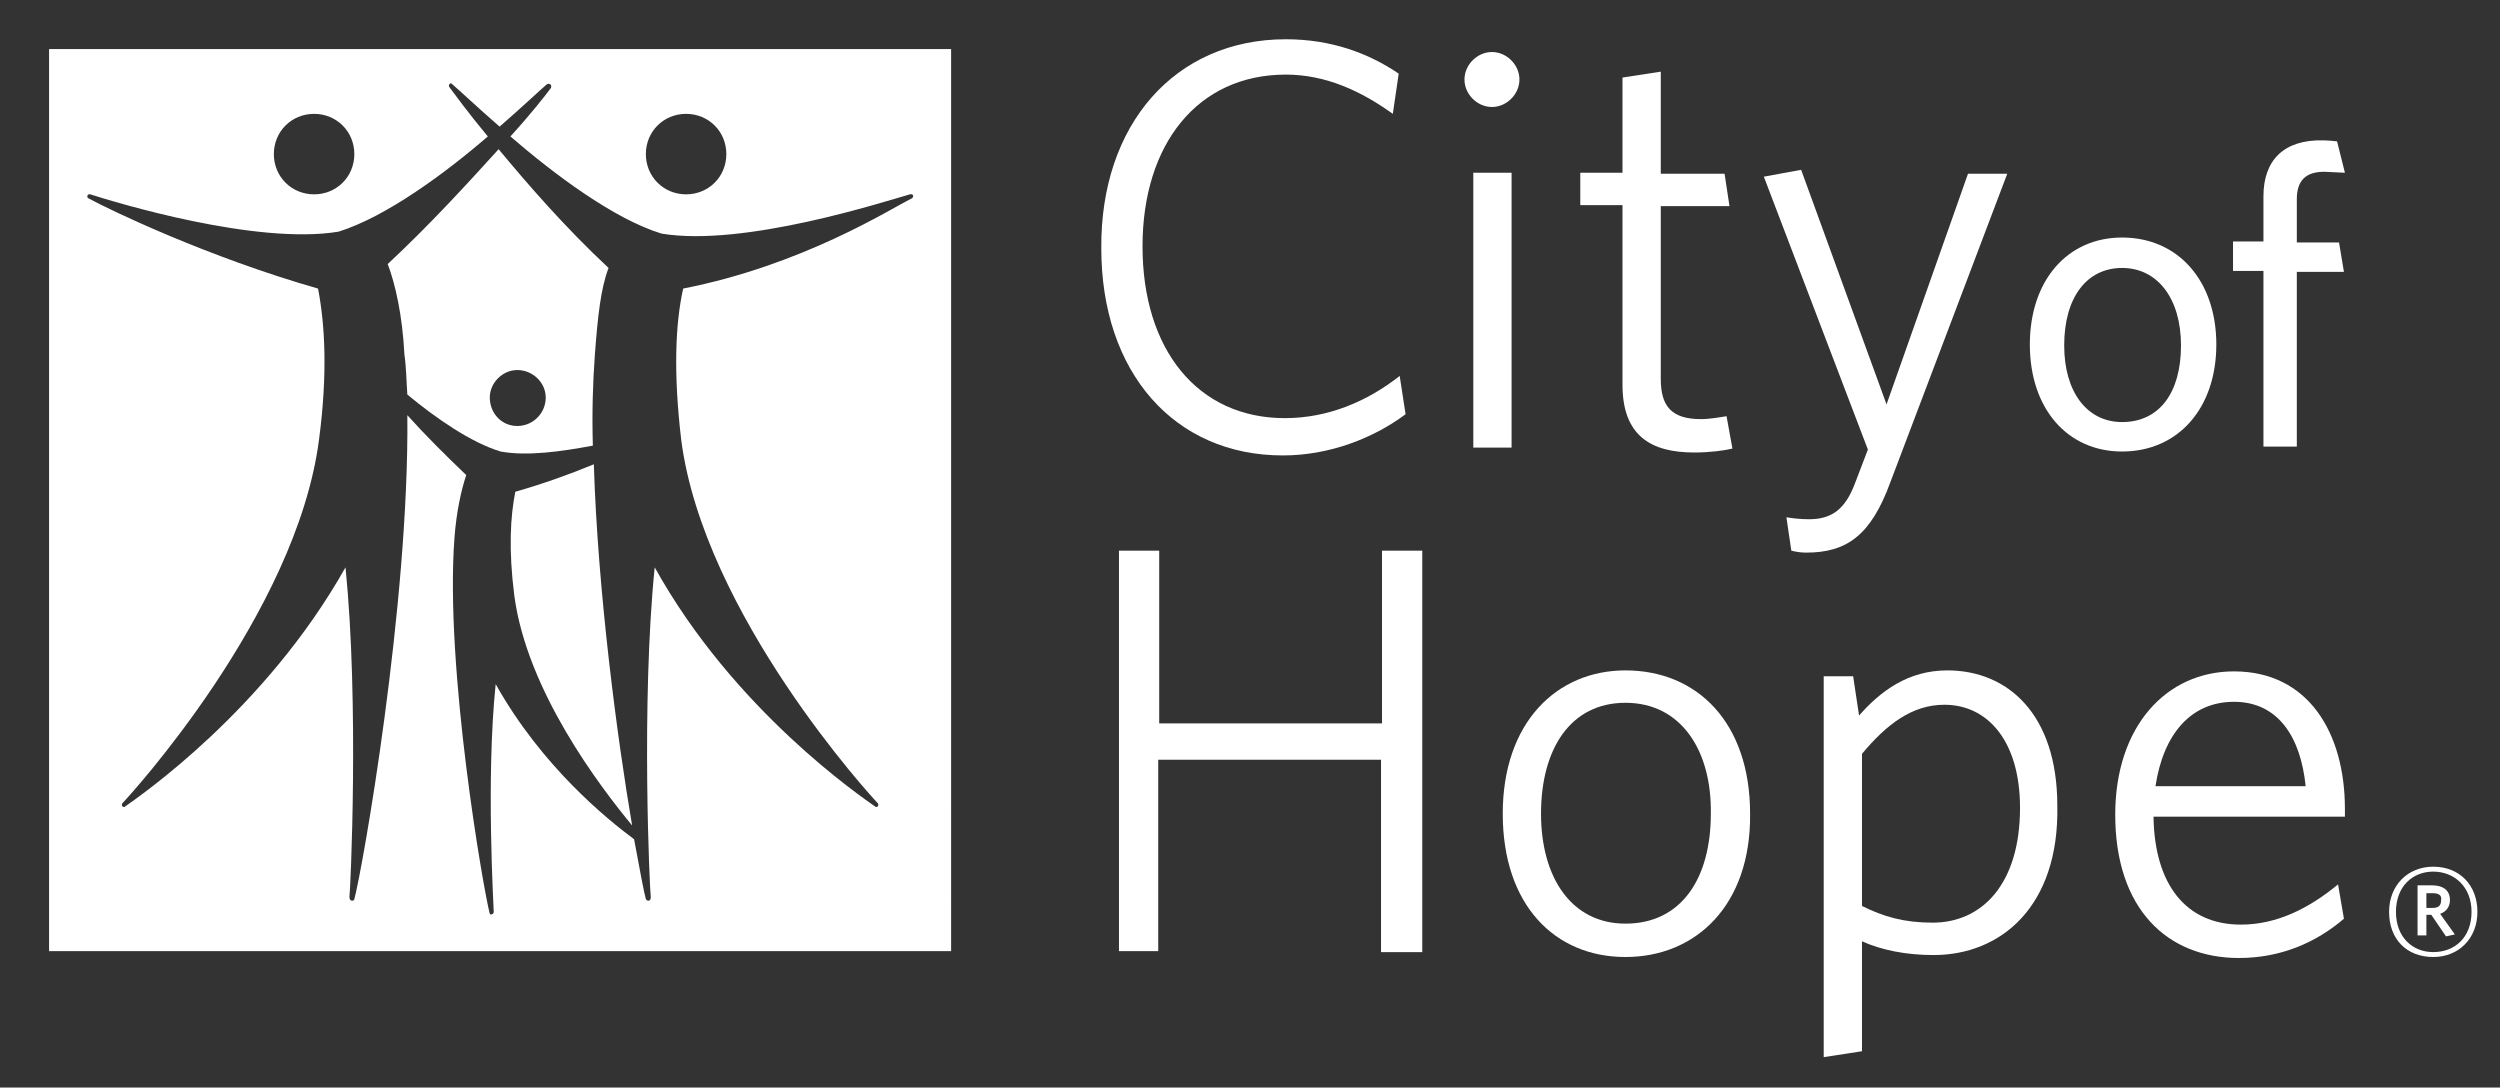 <?xml version="1.0" encoding="utf-8"?>
<!-- Generator: Adobe Illustrator 22.0.0, SVG Export Plug-In . SVG Version: 6.00 Build 0)  -->
<svg version="1.1" id="artwork" xmlns="http://www.w3.org/2000/svg" xmlns:xlink="http://www.w3.org/1999/xlink" x="0px" y="0px" viewBox="0 0 254.7 110.8" style="enable-background:new 0 0 254.7 110.8;" xml:space="preserve">
<rect x="0" y="0" width="254.7" height="110.8" fill="#333333" stroke="none"/>
<style type="text/css">
	.st0{fill:#FFFFFF;}
	.st1{fill:none;}
</style>
<g>
	<g>
		<g>
			<path class="st0" d="M130.7,46.4c-11.1,0-18.5-8.5-18.5-21.1C112.1,12.7,119.7,4,131,4c4.6,0,8.4,1.4,11.5,3.5l-0.6,4.1
				c-3.2-2.3-6.8-4-10.9-4c-9,0-14.6,7.1-14.6,17.5c0,10.5,5.6,17.5,14.5,17.5c4.4,0,8.4-1.7,11.7-4.3l0.6,3.9
				C140,44.6,135.5,46.4,130.7,46.4z"/>
			<path class="st0" d="M152,10.9c-1.5,0-2.8-1.3-2.8-2.8s1.3-2.8,2.8-2.8s2.8,1.3,2.8,2.8C154.8,9.6,153.5,10.9,152,10.9z
				 M150.1,45.6v-28h3.9v28H150.1z"/>
			<path class="st0" d="M172.6,46.1c-4.4,0-7.3-1.7-7.3-6.9V20.9H161v-3.3h4.3V7.9l3.9-0.6v10.4h6.5l0.5,3.3h-7v17.6
				c0,2.8,1.1,4.1,4.1,4.1c0.9,0,2-0.2,2.6-0.3l0.6,3.3C175.7,45.9,174.2,46.1,172.6,46.1z"/>
			<path class="st0" d="M192.6,49.1c-2,5.5-4.5,7.2-8.6,7.2c-0.6,0-1.1-0.1-1.5-0.2l-0.5-3.4c0.6,0.1,1.4,0.2,2.3,0.2
				c2.3,0,3.7-1,4.7-3.7l1.3-3.4L179.7,18l3.8-0.7l8.7,23.9l8.3-23.5h4L192.6,49.1z"/>
			<g>
				<path class="st0" d="M216.2,24.2c-5.6,0-9.4,4.4-9.4,10.9c0,6.5,3.8,10.9,9.4,10.9c5.7,0,9.6-4.4,9.6-10.9
					C225.8,28.6,221.9,24.2,216.2,24.2z M216.2,43c-3.6,0-5.9-3.1-5.9-7.8c0-4.9,2.3-7.9,5.9-7.9s6,3.1,6,7.9
					C222.2,40,220,43,216.2,43z"/>
			</g>
			<g>
				<path class="st0" d="M230.6,20c0,0,0,4,0,4.6c-0.5,0-3.1,0-3.1,0v3c0,0,2.6,0,3.1,0c0,0.6,0,17.9,0,17.9h3.4V27.7h4.8l-0.5-3
					H234v-4.4c0-1.9,0.9-2.8,2.8-2.8c0,0,0.2,0,2.1,0.1l-0.8-3.2c-0.9-0.1-1.4-0.1-1.4-0.1C232.7,14.2,230.6,16.3,230.6,20z"/>
			</g>
			<path class="st0" d="M140.7,96.9V77.4h-22.7v19.5H114V56.1h4.1v17.6h22.7V56.1h4.1v40.9H140.7z"/>
			<path class="st0" d="M165.6,97.5c-7.2,0-12.5-5.3-12.5-14.6c0-9.3,5.5-14.6,12.5-14.6c7.3,0,12.7,5.3,12.7,14.6
				C178.4,92.2,172.8,97.5,165.6,97.5z M165.6,71.6c-5.6,0-8.6,4.7-8.6,11.3c0,6.5,3.1,11.2,8.6,11.2c5.7,0,8.7-4.6,8.7-11.2
				C174.4,76.5,171.3,71.6,165.6,71.6z"/>
			<path class="st0" d="M197,97.3c-2.8,0-5.3-0.5-7.3-1.4v11.2l-3.9,0.6V68.9h3l0.6,4c2.2-2.5,5-4.6,9-4.6c6.1,0,11.2,4.4,11.2,13.8
				C209.8,92.4,203.8,97.3,197,97.3z M198.1,71.8c-3.3,0-5.9,2-8.4,5v15.5c2.2,1.1,4.3,1.7,7.2,1.7c5,0,8.9-3.9,8.9-11.7
				C205.8,75.5,202.5,71.8,198.1,71.8z"/>
			<path class="st0" d="M238.9,83.2h-19.5c0.1,6.9,3.3,11,8.9,11c3.7,0,7-1.7,9.9-4.1l0.6,3.5c-2.8,2.4-6.4,4-10.7,4
				c-7.3,0-12.6-5-12.6-14.6c0-9,5.2-14.6,12.1-14.6c7.6,0,11.3,6.3,11.3,14C238.9,82.6,238.9,82.9,238.9,83.2z M227.6,71.5
				c-4.4,0-7.2,3.3-8,8.6h15.3C234.4,75.1,232.1,71.5,227.6,71.5z"/>
		</g>
	</g>
	<path class="st0" d="M247.9,97.5c-2.7,0-4.5-1.8-4.5-4.6c0-2.7,1.9-4.6,4.5-4.6c2.7,0,4.5,1.9,4.5,4.6
		C252.4,95.6,250.5,97.5,247.9,97.5z M247.9,88.8c-2.1,0-3.8,1.5-3.8,4.1c0,2.6,1.7,4.1,3.8,4.1c2.2,0,3.9-1.5,3.9-4.1
		C251.8,90.3,250,88.8,247.9,88.8z M249.2,95.4l-1.5-2.2h-0.5v2.1h-0.9v-5.1h1.5c1.1,0,1.8,0.5,1.8,1.5c0,0.7-0.4,1.2-1,1.4l1.5,2.1
		L249.2,95.4z M247.9,91h-0.7v1.5h0.6c0.6,0,0.9-0.2,0.9-0.8C248.8,91.2,248.4,91,247.9,91z"/>
</g>
<g>
	<path class="st1" d="M52.7,43.4c1.6,0,2.9-1.3,2.9-2.9c0-1.6-1.3-2.8-2.9-2.8s-2.8,1.3-2.8,2.8C49.9,42.1,51.2,43.4,52.7,43.4z"/>
	<circle class="st1" cx="69.9" cy="15.7" r="4.1"/>
	<circle class="st1" cx="32" cy="15.7" r="4.1"/>
	<path class="st1" d="M9,20.2c2.2,1.1,12.2,6,23.3,9.2c0.8,3.6,1,8.6,0.1,15.4c-2.3,17.8-19.5,36.5-20,37c-0.2,0.2,0,0.5,0.2,0.4
		c1.4-1,14.4-9.8,22.5-24.4c1.4,13.9,0.5,32.9,0.4,33.6c0,0.5,0.4,0.4,0.5,0.2c0.8-2.9,5.6-30,5.4-49.3c1.7,1.9,3.8,4,6,6.1
		c-0.5,1.5-1,3.7-1.2,6.4c-1,13.3,3,36.1,3.6,38.3c0,0.1,0.4,0.2,0.4-0.2c-0.1-0.5-0.8-13.6,0.2-23.2c4.7,8.4,11.4,13.8,14.1,15.8
		c0.5,3.2,1,5.4,1.2,6.1c0,0.2,0.5,0.3,0.5-0.2c-0.1-0.7-1-19.7,0.4-33.6c8.2,14.6,21.1,23.4,22.5,24.4c0.2,0.1,0.4-0.2,0.2-0.4
		c-0.5-0.5-17.7-19.2-20-37c-0.9-6.8-0.6-11.8,0.2-15.4c12.2-2.4,21.1-8.1,23.3-9.2c0.2-0.1,0.2-0.5-0.2-0.4
		c-2.5,0.8-16.9,5.4-25.3,4c-4.9-1.5-11-6.1-15.4-9.9c2-2.4,3.5-4.1,4.1-4.9c0.2-0.2-0.1-0.6-0.3-0.3C55,9.3,53.3,11,50.9,13
		c-2.3-2-4-3.7-4.8-4.3c-0.2-0.2-0.5,0.1-0.3,0.3c0.6,0.8,2,2.6,3.9,5c-4.4,3.7-10.4,8.2-15.2,9.7c-8.4,1.4-22.8-3-25.3-3.8
		C8.9,19.7,8.8,20.1,9,20.2z M52.4,60.7c-0.6-4.7-0.4-8.1,0.1-10.6c2.8-0.8,5.5-1.8,7.9-2.8c0.4,13,2.5,27.9,3.9,36.8
		C61.1,80.1,53.7,70.4,52.4,60.7z M50.8,15.3c2.9,3.5,6.8,7.8,11.2,12.1c-0.8,2.1-1.1,4.9-1.4,8.9c-0.2,2.8-0.3,5.9-0.2,9.2
		c-3.2,0.6-6.7,1-9.4,0.6c-3-0.9-6.6-3.5-9.5-5.8c0-1.4-0.1-2.7-0.2-3.9c-0.3-4-1-7.1-1.7-9.2C43.9,22.8,47.9,18.6,50.8,15.3z"/>
	<path class="st1" d="M4.9,4.8v92.1H97V4.8H4.9z M96.9,96.9H5V5h91.9V96.9z"/>
	<path class="st0" d="M52.5,50.1c-0.5,2.5-0.7,5.9-0.1,10.6c1.3,9.7,8.7,19.4,12,23.4c-1.5-8.8-3.5-23.8-3.9-36.8
		C58.1,48.3,55.3,49.3,52.5,50.1z"/>
	<path class="st0" d="M5,96.9h91.9V5H5V96.9z M69.9,11.6c2.3,0,4.1,1.8,4.1,4.1c0,2.3-1.8,4.1-4.1,4.1c-2.3,0-4.1-1.8-4.1-4.1
		C65.8,13.4,67.6,11.6,69.9,11.6z M32,11.6c2.3,0,4.1,1.8,4.1,4.1c0,2.3-1.8,4.1-4.1,4.1c-2.3,0-4.1-1.8-4.1-4.1
		C27.9,13.4,29.7,11.6,32,11.6z M9.2,19.8c2.5,0.8,16.9,5.2,25.3,3.8c4.8-1.5,10.8-5.9,15.2-9.7c-2-2.4-3.3-4.2-3.9-5
		c-0.2-0.2,0.1-0.6,0.3-0.3c0.7,0.6,2.5,2.3,4.8,4.3c2.3-2,4.1-3.7,4.8-4.3C56,8.4,56.3,8.7,56.1,9c-0.6,0.8-2,2.6-4.1,4.9
		c4.4,3.8,10.5,8.4,15.4,9.9c8.4,1.4,22.8-3.3,25.3-4c0.4-0.1,0.4,0.3,0.2,0.4c-2.2,1.1-11.1,6.8-23.3,9.2c-0.8,3.6-1,8.6-0.2,15.4
		c2.3,17.8,19.5,36.5,20,37c0.2,0.2,0,0.5-0.2,0.4c-1.4-1-14.4-9.8-22.5-24.4c-1.4,13.9-0.5,32.9-0.4,33.6c0,0.5-0.4,0.4-0.5,0.2
		c-0.2-0.7-0.6-2.9-1.2-6.1c-2.7-2-9.4-7.4-14.1-15.8c-1,9.6-0.2,22.7-0.2,23.2c0,0.3-0.4,0.3-0.4,0.2c-0.6-2.2-4.6-25-3.6-38.3
		c0.2-2.7,0.7-4.9,1.2-6.4c-2.2-2.1-4.3-4.2-6-6.1c0.2,19.3-4.6,46.4-5.4,49.3c0,0.2-0.5,0.3-0.5-0.2c0.1-0.7,1-19.7-0.4-33.6
		c-8.2,14.6-21.1,23.4-22.5,24.4c-0.2,0.1-0.4-0.2-0.2-0.4c0.5-0.5,17.7-19.2,20-37c0.9-6.8,0.6-11.8-0.1-15.4
		C21.2,26.2,11.2,21.4,9,20.2C8.8,20.1,8.9,19.7,9.2,19.8z"/>
	<path class="st0" d="M41.5,40.2c2.9,2.4,6.5,4.9,9.5,5.8c2.7,0.5,6.2,0,9.4-0.6c-0.1-3.3,0-6.4,0.2-9.2c0.3-4,0.6-6.8,1.4-8.9
		c-4.5-4.2-8.3-8.6-11.2-12.1c-3,3.3-6.9,7.6-11.3,11.7c0.8,2.1,1.5,5.3,1.7,9.2C41.4,37.5,41.4,38.8,41.5,40.2z M52.7,37.7
		c1.6,0,2.9,1.3,2.9,2.8c0,1.6-1.3,2.9-2.9,2.9c-1.6,0-2.8-1.3-2.8-2.9C49.9,39,51.2,37.7,52.7,37.7z"/>
</g>
</svg>
